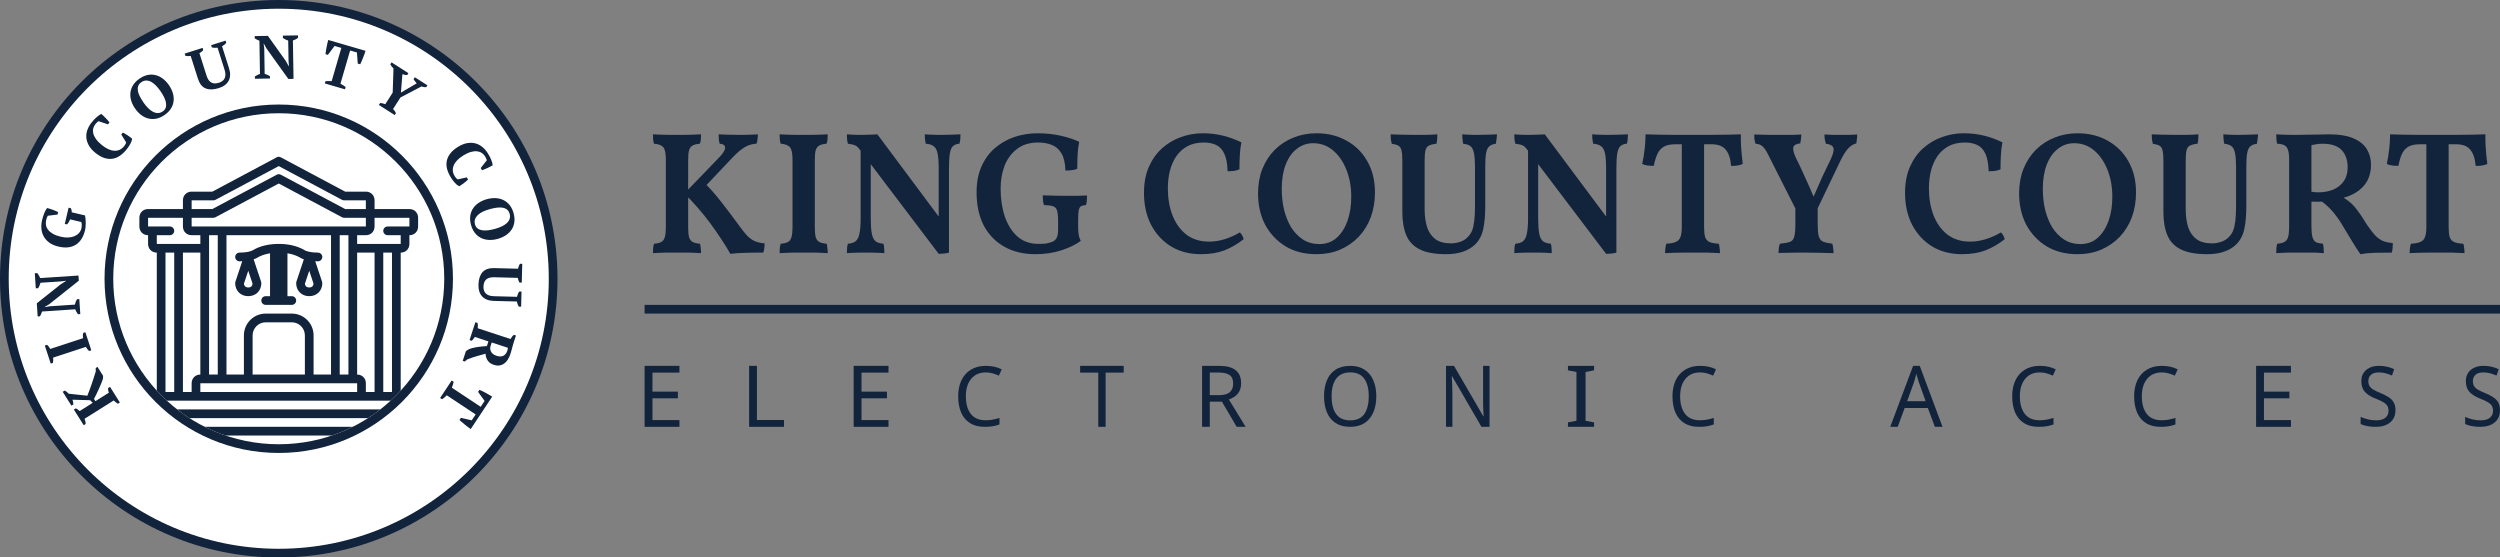 <svg width="287" height="64" viewBox="0 0 287 64" fill="none" xmlns="http://www.w3.org/2000/svg">
<rect x="0" y="0" width="287" height="64" fill="#808080" stroke="none"/>
<circle cx="32" cy="32" r="32" fill="#12233C"/>
<circle cx="32" cy="32" r="31" fill="white"/>
<circle cx="32" cy="32" r="20" fill="#12233C"/>
<circle cx="32" cy="32" r="19" fill="white"/>
<path d="M40.491 49C39.722 49.385 38.924 49.721 38.1 50H25.9C25.076 49.721 24.278 49.385 23.509 49H40.491Z" fill="#12233C"/>
<path d="M43.662 47C43.208 47.354 42.738 47.688 42.252 48H21.748C21.262 47.688 20.792 47.354 20.338 47H43.662Z" fill="#12233C"/>
<path fill-rule="evenodd" clip-rule="evenodd" d="M32.394 28.01C33.315 28.057 34.246 28.275 35.032 28.757C35.168 28.823 35.592 29 36.5 29C36.776 29 37 29.224 37 29.5C37 29.776 36.776 30 36.5 30C36.392 30 36.289 29.995 36.19 29.991L36.975 32.342C36.992 32.393 37 32.446 37 32.5C37 32.914 36.859 33.297 36.578 33.578C36.297 33.859 35.914 34 35.5 34C35.086 34 34.703 33.859 34.422 33.578C34.141 33.297 34 32.914 34 32.5L34.007 32.42C34.011 32.394 34.017 32.367 34.025 32.342L34.881 29.773C34.753 29.729 34.653 29.686 34.576 29.647C34.562 29.64 34.548 29.632 34.535 29.624C34.092 29.347 33.566 29.17 33 29.078V34H33.5C33.776 34 34 34.224 34 34.5C34 34.776 33.776 35 33.5 35H30.5C30.224 35 30 34.776 30 34.5C30 34.224 30.224 34 30.5 34H31V29.078C30.433 29.17 29.908 29.347 29.465 29.624C29.451 29.632 29.438 29.64 29.424 29.647C29.347 29.686 29.246 29.729 29.118 29.773L29.975 32.342C29.992 32.393 30 32.446 30 32.5C30 32.914 29.86 33.297 29.578 33.578C29.297 33.859 28.914 34 28.5 34C28.086 34 27.703 33.859 27.422 33.578C27.14 33.297 27 32.914 27 32.5L27.007 32.42C27.011 32.394 27.017 32.367 27.025 32.342L27.809 29.991C27.711 29.995 27.608 30 27.5 30C27.224 30 27 29.776 27 29.5C27 29.224 27.224 29 27.5 29C28.406 29 28.831 28.823 28.967 28.757C29.866 28.206 30.954 28 32 28L32.394 28.01ZM28.005 32.564C28.017 32.714 28.069 32.811 28.129 32.871C28.198 32.94 28.314 33 28.5 33C28.686 33 28.802 32.94 28.871 32.871C28.931 32.811 28.982 32.714 28.994 32.564L28.5 31.082L28.005 32.564ZM35.005 32.564C35.017 32.714 35.069 32.811 35.129 32.871C35.197 32.94 35.314 33 35.5 33C35.686 33 35.803 32.94 35.871 32.871C35.931 32.811 35.982 32.714 35.994 32.564L35.5 31.082L35.005 32.564Z" fill="#12233C"/>
<path fill-rule="evenodd" clip-rule="evenodd" d="M31.821 18.033C31.956 17.982 32.107 17.99 32.235 18.059L39.626 22H42C42.264 22 42.522 22.09 42.716 22.284C42.91 22.478 43 22.736 43 23V24H47C47.264 24 47.522 24.09 47.716 24.284C47.91 24.478 48 24.736 48 25V26C48 26.264 47.91 26.522 47.716 26.716C47.546 26.885 47.327 26.976 47.099 26.996L47 27V28C47 28.264 46.91 28.522 46.716 28.716C46.546 28.885 46.327 28.976 46.099 28.996L46 29V44.844C45.631 45.245 45.246 45.631 44.845 46H19.155C18.754 45.631 18.369 45.245 18 44.844V29L17.901 28.996C17.673 28.976 17.454 28.885 17.284 28.716C17.09 28.522 17 28.264 17 28V27L16.901 26.996C16.673 26.976 16.454 26.885 16.284 26.716C16.09 26.522 16 26.264 16 26V25C16 24.736 16.09 24.478 16.284 24.284C16.478 24.09 16.736 24 17 24H21V23C21 22.736 21.09 22.478 21.284 22.284C21.478 22.09 21.736 22 22 22H24.374L31.765 18.059L31.821 18.033ZM19 45H20V29H19V45ZM21 45H22V44C22 43.736 22.09 43.478 22.284 43.284C22.454 43.114 22.673 43.024 22.901 43.004L23 43V29H21V45ZM23 45H41V44H23V45ZM41 43L41.099 43.004C41.327 43.024 41.546 43.114 41.716 43.284C41.91 43.478 42 43.736 42 44V45H43V29H41V43ZM44 45H45V29H44V45ZM24 43H25V27H24V43ZM26 43H28V38.5C28 37.124 29.124 36 30.5 36H33.5C34.876 36 36 37.124 36 38.5V43H38V27H26V43ZM30.5 37C29.676 37 29 37.676 29 38.5V43H35V38.5C35 37.676 34.324 37 33.5 37H30.5ZM39 43H40V27H39V43ZM17 26H19.5C19.776 26 20 26.224 20 26.5C20 26.776 19.776 27 19.5 27H18V28H23V27H22C21.736 27 21.478 26.91 21.284 26.716C21.09 26.522 21 26.264 21 26V25H17V26ZM43 26C43 26.264 42.91 26.522 42.716 26.716C42.522 26.91 42.264 27 42 27H41V28H46V27H44.5C44.224 27 44 26.776 44 26.5C44 26.224 44.224 26 44.5 26H47V25H43V26ZM24.735 24.941C24.663 24.98 24.582 25 24.5 25H22V26H42V25H39.5C39.418 25 39.337 24.98 39.265 24.941L32 21.066L24.735 24.941ZM24.735 22.941C24.663 22.98 24.582 23 24.5 23H22V24H24.374L31.765 20.059L31.821 20.033C31.956 19.982 32.107 19.99 32.235 20.059L39.626 24H42V23H39.5C39.418 23 39.337 22.98 39.265 22.941L32 19.066L24.735 22.941Z" fill="#12233C"/>
<path fill-rule="evenodd" clip-rule="evenodd" d="M59.898 32.443L59.633 32.436C59.538 32.28 59.476 32.101 59.443 31.899L56.749 31.829C56.521 31.823 56.329 31.843 56.174 31.891C56.019 31.938 55.892 32.009 55.793 32.105C55.695 32.2 55.623 32.316 55.577 32.453C55.532 32.589 55.507 32.744 55.502 32.917C55.498 33.07 55.517 33.213 55.558 33.342C55.599 33.471 55.667 33.584 55.763 33.684C55.858 33.781 55.984 33.857 56.142 33.914C56.299 33.969 56.494 34 56.728 34.006L59.352 34.074C59.378 33.967 59.413 33.857 59.458 33.744C59.503 33.631 59.552 33.537 59.606 33.465L59.871 33.473L59.826 35.207L59.561 35.201C59.502 35.115 59.455 35.019 59.421 34.916C59.386 34.812 59.358 34.711 59.337 34.613L56.706 34.545C56.109 34.529 55.659 34.359 55.357 34.037C55.056 33.713 54.912 33.266 54.927 32.691C54.943 32.066 55.096 31.587 55.385 31.254C55.674 30.92 56.126 30.762 56.742 30.778L59.471 30.85C59.487 30.756 59.515 30.659 59.552 30.558C59.59 30.456 59.635 30.364 59.688 30.281L59.955 30.288L59.898 32.443ZM58.737 26.349C58.572 26.601 58.354 26.818 58.083 27C57.811 27.182 57.501 27.322 57.15 27.42C56.8 27.518 56.461 27.559 56.135 27.543C55.808 27.528 55.509 27.455 55.237 27.325C54.966 27.195 54.73 27.005 54.53 26.755C54.33 26.506 54.178 26.197 54.075 25.829C53.973 25.46 53.942 25.117 53.984 24.8C54.027 24.483 54.13 24.198 54.295 23.943C54.459 23.69 54.676 23.471 54.947 23.289C55.219 23.106 55.53 22.967 55.881 22.869C56.231 22.771 56.569 22.73 56.896 22.746C57.223 22.761 57.522 22.835 57.794 22.967C58.065 23.1 58.302 23.29 58.502 23.54C58.703 23.79 58.855 24.098 58.957 24.467C59.06 24.835 59.09 25.178 59.048 25.496C59.005 25.812 58.901 26.097 58.737 26.349ZM58.504 24.535C58.446 24.329 58.348 24.169 58.207 24.059C58.067 23.947 57.897 23.875 57.696 23.841C57.495 23.808 57.268 23.808 57.014 23.843C56.759 23.877 56.488 23.935 56.2 24.015C55.912 24.095 55.652 24.192 55.42 24.305C55.188 24.418 54.996 24.548 54.846 24.694C54.695 24.841 54.59 25.003 54.531 25.182C54.472 25.361 54.472 25.556 54.53 25.767C54.585 25.96 54.681 26.11 54.819 26.217C54.958 26.324 55.128 26.395 55.33 26.431C55.531 26.467 55.76 26.47 56.016 26.439C56.27 26.409 56.543 26.354 56.83 26.274C57.118 26.194 57.378 26.098 57.611 25.987C57.845 25.876 58.037 25.749 58.189 25.608C58.341 25.466 58.446 25.306 58.505 25.127C58.565 24.948 58.564 24.751 58.504 24.535ZM55.986 19.276C55.869 19.33 55.752 19.381 55.636 19.428C55.52 19.476 55.421 19.514 55.34 19.542L55.185 19.293L55.879 18.407C55.877 18.359 55.856 18.292 55.819 18.206C55.782 18.119 55.737 18.034 55.686 17.951C55.585 17.788 55.457 17.656 55.303 17.554C55.148 17.452 54.966 17.39 54.754 17.368C54.543 17.346 54.305 17.373 54.042 17.448C53.778 17.524 53.49 17.659 53.177 17.854C52.61 18.207 52.245 18.591 52.08 19.006C51.916 19.422 51.954 19.824 52.195 20.212C52.265 20.323 52.332 20.412 52.398 20.478C52.464 20.544 52.521 20.581 52.57 20.589L53.584 20.363L53.735 20.606C53.682 20.662 53.614 20.724 53.534 20.794C53.453 20.863 53.366 20.934 53.272 21.007C53.176 21.08 53.08 21.148 52.983 21.214C52.887 21.28 52.799 21.337 52.72 21.387C52.547 21.302 52.377 21.167 52.212 20.981C52.047 20.795 51.896 20.593 51.762 20.375C51.557 20.046 51.412 19.723 51.327 19.405C51.241 19.087 51.229 18.779 51.288 18.481C51.347 18.183 51.481 17.898 51.688 17.627C51.895 17.355 52.189 17.101 52.569 16.864C52.945 16.629 53.305 16.484 53.647 16.429C53.988 16.373 54.306 16.386 54.598 16.467C54.891 16.549 55.156 16.69 55.394 16.892C55.632 17.093 55.837 17.332 56.009 17.609C56.172 17.871 56.3 18.119 56.395 18.355C56.488 18.59 56.546 18.795 56.566 18.969C56.503 19.009 56.42 19.056 56.317 19.112C56.215 19.168 56.105 19.222 55.986 19.276ZM52.076 43.828C52.056 43.926 52.029 44.036 51.996 44.157C51.964 44.278 51.922 44.394 51.87 44.506L55.185 46.702L55.633 46.024L54.883 44.99L55.041 44.751C55.129 44.787 55.239 44.837 55.37 44.901C55.501 44.966 55.634 45.034 55.77 45.108C55.906 45.182 56.04 45.256 56.172 45.332C56.304 45.408 56.414 45.476 56.504 45.535L54.041 49.252C53.947 49.19 53.841 49.114 53.722 49.024C53.603 48.934 53.482 48.84 53.362 48.743C53.241 48.647 53.127 48.552 53.019 48.457C52.91 48.363 52.82 48.281 52.749 48.212L52.911 47.967L54.156 48.254L54.605 47.577L51.29 45.381C51.204 45.47 51.114 45.554 51.022 45.636C50.928 45.717 50.837 45.783 50.746 45.835L50.524 45.689L51.855 43.681L52.076 43.828ZM48.659 9.993C48.565 9.98 48.478 9.956 48.395 9.919L45.969 11.194L45.117 12.527C45.19 12.585 45.255 12.655 45.311 12.738C45.366 12.82 45.414 12.902 45.456 12.984L45.312 13.208L43.496 12.048L43.64 11.824C43.728 11.831 43.825 11.845 43.928 11.867C44.03 11.888 44.132 11.919 44.232 11.961L45.08 10.634L45.174 7.862C45.094 7.788 45.023 7.71 44.963 7.627C44.902 7.544 44.85 7.463 44.806 7.385L44.949 7.161L46.884 8.397L46.74 8.622C46.665 8.618 46.582 8.609 46.491 8.595C46.4 8.582 46.302 8.554 46.194 8.514L46.028 10.633L47.841 9.565C47.763 9.488 47.692 9.407 47.63 9.323C47.567 9.239 47.517 9.162 47.477 9.093L47.621 8.869L49.066 9.792L48.923 10.016C48.842 10.014 48.754 10.006 48.659 9.993ZM41.678 6.636C41.621 6.78 41.565 6.918 41.507 7.049C41.448 7.181 41.398 7.291 41.352 7.379L41.069 7.297L40.975 6.023L40.195 5.795L39.082 9.612C39.192 9.669 39.3 9.729 39.404 9.794C39.51 9.858 39.601 9.926 39.677 9.997L39.603 10.252L37.291 9.579L37.365 9.323C37.466 9.314 37.578 9.306 37.703 9.302C37.829 9.297 37.952 9.302 38.074 9.318L39.186 5.502L38.407 5.274L37.643 6.298L37.367 6.217C37.375 6.123 37.391 6.003 37.413 5.859C37.436 5.715 37.462 5.567 37.491 5.415C37.52 5.264 37.553 5.114 37.586 4.965C37.619 4.817 37.651 4.691 37.682 4.588L41.962 5.836C41.931 5.944 41.89 6.068 41.839 6.209C41.788 6.35 41.734 6.492 41.678 6.636ZM33.625 4.651L33.696 9.054L33.102 9.064L30.573 5.535L30.285 5H30.264L30.336 5.56L30.383 8.478C30.477 8.5 30.581 8.537 30.696 8.588C30.811 8.64 30.909 8.693 30.989 8.748L30.994 9.014L29.266 9.042L29.261 8.776C29.344 8.719 29.435 8.665 29.535 8.614C29.635 8.564 29.737 8.521 29.844 8.487L29.782 4.672C29.688 4.636 29.594 4.596 29.5 4.551C29.406 4.505 29.321 4.458 29.246 4.408L29.242 4.142L30.754 4.117L32.809 6.997L33.141 7.593H33.169L33.125 6.993L33.086 4.66C32.975 4.625 32.865 4.581 32.759 4.529C32.652 4.477 32.561 4.422 32.48 4.362L32.475 4.089L34.211 4.061L34.216 4.334C34.128 4.406 34.031 4.469 33.925 4.524C33.817 4.58 33.718 4.622 33.625 4.651ZM25.121 10.113C24.525 10.302 24.023 10.315 23.613 10.151C23.203 9.988 22.906 9.612 22.719 9.025L21.893 6.423C21.799 6.439 21.698 6.445 21.59 6.442C21.481 6.44 21.379 6.427 21.283 6.404L21.203 6.15L23.258 5.497L23.338 5.751C23.222 5.891 23.072 6.009 22.893 6.105L23.709 8.674C23.778 8.892 23.861 9.066 23.957 9.198C24.053 9.329 24.161 9.425 24.283 9.487C24.406 9.548 24.539 9.578 24.683 9.576C24.826 9.575 24.981 9.548 25.145 9.496C25.293 9.449 25.42 9.385 25.529 9.304C25.638 9.223 25.723 9.121 25.785 8.999C25.846 8.876 25.877 8.731 25.878 8.565C25.879 8.398 25.844 8.204 25.773 7.981L24.978 5.479C24.869 5.49 24.754 5.492 24.632 5.487C24.51 5.481 24.406 5.465 24.319 5.439L24.238 5.186L25.893 4.66L25.974 4.914C25.912 4.997 25.838 5.072 25.752 5.138C25.665 5.205 25.578 5.264 25.492 5.316L26.289 7.825C26.471 8.394 26.457 8.874 26.252 9.265C26.045 9.656 25.668 9.939 25.121 10.113ZM19.627 12.457C19.458 12.728 19.217 12.974 18.902 13.193C18.589 13.412 18.275 13.554 17.963 13.619C17.648 13.684 17.346 13.681 17.051 13.609C16.758 13.539 16.479 13.406 16.218 13.21C15.956 13.014 15.721 12.767 15.513 12.468C15.305 12.17 15.153 11.864 15.061 11.55C14.967 11.237 14.937 10.931 14.973 10.63C15.008 10.33 15.109 10.043 15.279 9.772C15.447 9.501 15.689 9.255 16.004 9.036C16.316 8.817 16.631 8.675 16.943 8.61C17.257 8.546 17.56 8.549 17.852 8.622C18.144 8.694 18.421 8.828 18.683 9.023C18.944 9.219 19.18 9.466 19.388 9.765C19.596 10.063 19.746 10.369 19.84 10.683C19.934 10.996 19.964 11.302 19.931 11.601C19.898 11.9 19.797 12.186 19.627 12.457ZM18.838 11.16C18.725 10.929 18.582 10.69 18.412 10.446C18.241 10.201 18.065 9.987 17.883 9.803C17.701 9.62 17.518 9.48 17.334 9.384C17.15 9.288 16.964 9.241 16.775 9.244C16.588 9.248 16.401 9.314 16.218 9.441C16.041 9.564 15.924 9.71 15.865 9.879C15.807 10.048 15.795 10.233 15.83 10.433C15.864 10.634 15.94 10.849 16.057 11.077C16.174 11.306 16.318 11.542 16.488 11.788C16.66 12.032 16.837 12.246 17.021 12.428C17.204 12.61 17.391 12.748 17.578 12.841C17.766 12.935 17.953 12.98 18.143 12.977C18.33 12.974 18.514 12.909 18.694 12.784C18.859 12.669 18.969 12.528 19.023 12.362C19.078 12.196 19.089 12.012 19.057 11.81C19.023 11.608 18.951 11.392 18.838 11.16ZM14.954 16.535C14.832 16.752 14.691 16.959 14.529 17.159C14.285 17.46 14.027 17.703 13.754 17.887C13.482 18.072 13.195 18.185 12.894 18.226C12.594 18.268 12.281 18.235 11.955 18.128C11.631 18.021 11.295 17.826 10.947 17.544C10.602 17.265 10.348 16.973 10.184 16.669C10.019 16.364 9.927 16.06 9.908 15.757C9.89 15.454 9.936 15.157 10.049 14.866C10.161 14.576 10.32 14.304 10.525 14.05C10.72 13.81 10.912 13.608 11.103 13.442C11.296 13.276 11.471 13.155 11.629 13.078C11.686 13.125 11.759 13.188 11.845 13.267C11.932 13.346 12.02 13.432 12.108 13.526C12.197 13.619 12.283 13.713 12.367 13.807C12.449 13.901 12.518 13.982 12.571 14.049L12.387 14.278L11.322 13.912C11.277 13.93 11.221 13.97 11.151 14.034C11.082 14.098 11.016 14.168 10.954 14.244C10.834 14.393 10.75 14.556 10.705 14.735C10.658 14.914 10.66 15.107 10.708 15.315C10.756 15.522 10.859 15.738 11.018 15.961C11.175 16.186 11.396 16.414 11.684 16.646C12.202 17.066 12.685 17.286 13.131 17.305C13.578 17.325 13.945 17.157 14.232 16.802C14.315 16.7 14.377 16.607 14.418 16.523C14.459 16.44 14.475 16.374 14.467 16.324L13.922 15.441L14.102 15.218C14.172 15.25 14.252 15.293 14.345 15.347C14.436 15.4 14.532 15.46 14.632 15.526C14.732 15.592 14.828 15.66 14.922 15.729C15.016 15.799 15.099 15.863 15.172 15.922C15.148 16.114 15.076 16.318 14.954 16.535ZM9.772 26.395C9.68 26.785 9.547 27.122 9.373 27.405C9.198 27.687 8.982 27.912 8.725 28.08C8.468 28.247 8.172 28.351 7.836 28.392C7.5 28.433 7.128 28.405 6.719 28.309C6.273 28.205 5.912 28.046 5.633 27.835C5.354 27.623 5.143 27.379 5 27.103C4.855 26.828 4.773 26.534 4.75 26.222C4.728 25.91 4.752 25.601 4.824 25.297C4.894 24.997 4.98 24.72 5.084 24.466C5.186 24.212 5.295 24.017 5.408 23.881C5.477 23.897 5.562 23.921 5.668 23.953C5.773 23.985 5.885 24.022 6.005 24.064C6.124 24.107 6.242 24.153 6.361 24.202C6.478 24.251 6.584 24.301 6.678 24.352L6.612 24.631L5.486 24.769C5.452 24.815 5.418 24.885 5.383 24.982C5.348 25.08 5.318 25.178 5.295 25.278C5.252 25.464 5.246 25.652 5.277 25.842C5.311 26.032 5.391 26.211 5.522 26.381C5.652 26.551 5.836 26.705 6.074 26.842C6.313 26.979 6.617 27.091 6.984 27.178C7.285 27.248 7.566 27.277 7.83 27.265C8.095 27.253 8.33 27.204 8.537 27.119C8.744 27.033 8.919 26.913 9.06 26.76C9.202 26.606 9.298 26.422 9.348 26.209C9.363 26.141 9.375 26.069 9.381 25.994C9.387 25.918 9.388 25.847 9.385 25.779C9.381 25.711 9.373 25.65 9.362 25.597C9.351 25.544 9.338 25.506 9.324 25.484L8.043 25.183C8.006 25.299 7.957 25.405 7.896 25.501C7.836 25.597 7.77 25.685 7.698 25.764L7.439 25.703L7.876 23.842L8.135 23.903C8.166 23.954 8.191 24.017 8.209 24.093C8.227 24.169 8.235 24.262 8.233 24.372L9.76 24.731C9.784 24.833 9.803 24.955 9.818 25.097C9.832 25.239 9.84 25.387 9.843 25.541C9.845 25.695 9.84 25.848 9.828 25.998C9.817 26.149 9.799 26.281 9.772 26.395ZM9.047 32.225L5.648 34.927L5.129 35.242L5.131 35.264L5.686 35.163L8.598 34.97C8.615 34.875 8.646 34.769 8.693 34.65C8.738 34.533 8.787 34.433 8.838 34.35L9.103 34.332L9.218 36.058L8.952 36.075C8.891 35.995 8.832 35.906 8.777 35.81C8.722 35.713 8.674 35.612 8.635 35.507L4.826 35.761C4.796 35.856 4.76 35.952 4.721 36.048C4.68 36.144 4.637 36.231 4.59 36.31L4.324 36.327L4.225 34.818L6.996 32.621L7.576 32.259L7.574 32.231L6.977 32.306L4.648 32.461C4.619 32.575 4.582 32.687 4.535 32.795C4.488 32.903 4.437 32.999 4.383 33.082L4.109 33.1L3.995 31.368L4.268 31.35C4.343 31.434 4.411 31.527 4.472 31.631C4.532 31.735 4.58 31.832 4.613 31.923L9.008 31.631L9.047 32.225ZM5.607 39.807C5.672 39.891 5.725 39.976 5.768 40.06L9.532 38.824C9.522 38.73 9.516 38.63 9.515 38.524C9.515 38.419 9.525 38.318 9.549 38.223L9.801 38.14L10.482 40.215L10.229 40.298C10.074 40.152 9.95 39.994 9.859 39.822L6.095 41.057C6.111 41.15 6.117 41.251 6.113 41.36C6.109 41.47 6.099 41.569 6.078 41.659L5.826 41.742L5.144 39.667L5.398 39.584C5.473 39.647 5.543 39.722 5.607 39.807ZM7.682 45.001C7.766 45.069 7.836 45.136 7.893 45.199L10.028 45.428C10.098 45.257 10.174 45.061 10.257 44.837C10.34 44.614 10.424 44.38 10.509 44.133C10.594 43.887 10.678 43.636 10.762 43.379C10.846 43.122 10.924 42.875 10.994 42.638L10.988 42.245L11.189 42.118L11.838 43.149L11.82 43.491C11.762 43.66 11.693 43.843 11.615 44.038C11.536 44.233 11.451 44.432 11.359 44.632C11.268 44.833 11.174 45.032 11.078 45.23C10.982 45.429 10.887 45.618 10.791 45.8L10.951 46.055L12.498 45.082C12.459 44.985 12.434 44.892 12.42 44.801C12.407 44.709 12.402 44.627 12.406 44.554L12.631 44.412L13.76 46.208L13.534 46.35C13.445 46.295 13.359 46.235 13.277 46.171C13.196 46.107 13.123 46.04 13.057 45.972L9.703 48.079C9.748 48.178 9.781 48.279 9.803 48.384C9.824 48.489 9.836 48.585 9.836 48.674L9.611 48.815L8.482 47.02L8.707 46.878C8.771 46.909 8.842 46.951 8.92 47.005C8.997 47.058 9.072 47.12 9.144 47.19L10.648 46.244L10.346 45.946L8.324 45.887C8.358 45.976 8.383 46.069 8.397 46.167C8.412 46.266 8.422 46.352 8.424 46.427L8.199 46.568L7.201 44.981L7.426 44.839C7.512 44.879 7.597 44.933 7.682 45.001ZM55.991 41.397C55.837 41.175 55.754 40.912 55.739 40.607C55.404 40.694 55.06 40.789 54.705 40.895C54.352 40.999 54.004 41.118 53.662 41.252L53.346 41.502L53.12 41.428L53.484 40.317L53.796 40.103C54.105 39.977 54.445 39.89 54.816 39.837C55.188 39.784 55.547 39.749 55.895 39.731L56.071 39.191L54.514 38.681C54.458 38.775 54.399 38.856 54.338 38.925C54.276 38.993 54.216 39.059 54.156 39.123L53.903 39.04L54.575 36.991L54.828 37.074C54.85 37.19 54.859 37.296 54.859 37.395C54.859 37.492 54.854 37.589 54.842 37.683L58.606 38.918C58.729 38.713 58.853 38.552 58.979 38.436L59.231 38.52L59 39.225C58.971 39.312 58.94 39.414 58.907 39.529C58.875 39.644 58.841 39.764 58.808 39.891C58.773 40.017 58.738 40.145 58.703 40.276C58.667 40.406 58.63 40.532 58.591 40.651C58.511 40.895 58.409 41.111 58.285 41.299C58.162 41.487 58.021 41.637 57.86 41.749C57.7 41.861 57.522 41.931 57.329 41.958C57.135 41.985 56.927 41.962 56.704 41.889C56.383 41.784 56.145 41.62 55.991 41.397ZM57.016 40.85C57.18 40.903 57.327 40.927 57.46 40.921C57.592 40.915 57.709 40.884 57.811 40.829C57.912 40.773 57.998 40.697 58.068 40.603C58.14 40.507 58.195 40.397 58.236 40.272C58.281 40.134 58.305 40.019 58.306 39.925L56.45 39.315L56.32 39.71C56.246 39.937 56.264 40.158 56.373 40.372C56.481 40.585 56.696 40.744 57.016 40.85Z" fill="#12233C"/>
<path d="M83.84 29.14C83.587 28.673 83.26 28.14 82.86 27.54C82.473 26.94 82.04 26.313 81.56 25.66C81.08 25.007 80.58 24.387 80.06 23.8C79.54 23.2 79.04 22.673 78.56 22.22L82.42 18.22C82.967 17.673 83.24 17.26 83.24 16.98C83.253 16.687 83.047 16.527 82.62 16.5C82.567 16.34 82.533 16.167 82.52 15.98C82.507 15.78 82.5 15.593 82.5 15.42C82.727 15.433 83.033 15.447 83.42 15.46C83.82 15.473 84.22 15.48 84.62 15.48C84.887 15.48 85.167 15.48 85.46 15.48C85.767 15.467 86.053 15.46 86.32 15.46C86.6 15.447 86.827 15.433 87 15.42C87 15.58 86.987 15.767 86.96 15.98C86.947 16.193 86.907 16.367 86.84 16.5C86.533 16.513 86.233 16.573 85.94 16.68C85.66 16.787 85.367 16.96 85.06 17.2C84.753 17.427 84.407 17.747 84.02 18.16L80.64 21.74L80.86 20.98C81.487 21.593 82.133 22.327 82.8 23.18C83.467 24.033 84.16 24.953 84.88 25.94C85.2 26.38 85.487 26.74 85.74 27.02C86.007 27.3 86.293 27.513 86.6 27.66C86.92 27.807 87.313 27.9 87.78 27.94C87.78 28.1 87.767 28.28 87.74 28.48C87.727 28.667 87.687 28.84 87.62 29C87.367 29 87.073 29 86.74 29C86.42 29 86.08 29.007 85.72 29.02C85.36 29.033 85.013 29.047 84.68 29.06C84.36 29.087 84.08 29.113 83.84 29.14ZM74.96 29.06C74.96 28.86 74.967 28.667 74.98 28.48C75.007 28.28 75.04 28.113 75.08 27.98C75.44 27.953 75.72 27.887 75.92 27.78C76.12 27.673 76.253 27.487 76.32 27.22C76.4 26.953 76.44 26.573 76.44 26.08V18.4C76.44 17.893 76.4 17.513 76.32 17.26C76.253 17.007 76.12 16.827 75.92 16.72C75.72 16.6 75.44 16.527 75.08 16.5C75.04 16.367 75.007 16.207 74.98 16.02C74.967 15.82 74.96 15.62 74.96 15.42C75.2 15.433 75.48 15.447 75.8 15.46C76.12 15.46 76.447 15.467 76.78 15.48C77.127 15.48 77.447 15.48 77.74 15.48C78.047 15.48 78.36 15.48 78.68 15.48C79 15.467 79.313 15.46 79.62 15.46C79.927 15.447 80.213 15.433 80.48 15.42C80.48 15.62 80.473 15.813 80.46 16C80.447 16.173 80.407 16.34 80.34 16.5C79.993 16.527 79.72 16.593 79.52 16.7C79.32 16.807 79.18 16.993 79.1 17.26C79.033 17.513 79 17.893 79 18.4V26.08C79 26.573 79.033 26.953 79.1 27.22C79.18 27.487 79.32 27.673 79.52 27.78C79.72 27.887 80 27.953 80.36 27.98C80.4 28.1 80.427 28.26 80.44 28.46C80.467 28.647 80.48 28.847 80.48 29.06C80.107 29.033 79.687 29.013 79.22 29C78.767 29 78.3 29 77.82 29C77.327 29 76.82 29 76.3 29C75.793 29.013 75.347 29.033 74.96 29.06ZM90.981 18.4C90.981 17.893 90.941 17.513 90.861 17.26C90.794 17.007 90.661 16.827 90.461 16.72C90.261 16.6 89.981 16.527 89.621 16.5C89.581 16.367 89.547 16.207 89.521 16.02C89.507 15.82 89.501 15.62 89.501 15.42C89.741 15.433 90.021 15.447 90.341 15.46C90.661 15.46 90.987 15.467 91.321 15.48C91.667 15.48 91.987 15.48 92.281 15.48C92.587 15.48 92.901 15.48 93.221 15.48C93.541 15.467 93.854 15.46 94.161 15.46C94.467 15.447 94.754 15.433 95.021 15.42C95.021 15.62 95.014 15.813 95.001 16C94.987 16.173 94.947 16.34 94.881 16.5C94.534 16.527 94.261 16.593 94.061 16.7C93.861 16.807 93.721 16.993 93.641 17.26C93.574 17.513 93.541 17.893 93.541 18.4V26.08C93.541 26.573 93.574 26.953 93.641 27.22C93.721 27.487 93.861 27.673 94.061 27.78C94.261 27.887 94.541 27.953 94.901 27.98C94.941 28.1 94.967 28.26 94.981 28.46C95.007 28.647 95.021 28.847 95.021 29.06C94.647 29.033 94.227 29.013 93.761 29C93.307 29 92.841 29 92.361 29C91.867 29 91.361 29 90.841 29C90.334 29.013 89.887 29.033 89.501 29.06C89.501 28.86 89.507 28.667 89.521 28.48C89.547 28.28 89.581 28.113 89.621 27.98C89.981 27.953 90.261 27.887 90.461 27.78C90.661 27.673 90.794 27.487 90.861 27.22C90.941 26.953 90.981 26.573 90.981 26.08V18.4ZM107.763 29.14L98.642 17.1C98.483 16.887 98.316 16.747 98.142 16.68C97.969 16.6 97.703 16.54 97.343 16.5C97.289 16.327 97.256 16.147 97.243 15.96C97.229 15.773 97.222 15.593 97.222 15.42C97.369 15.433 97.549 15.447 97.763 15.46C97.989 15.46 98.222 15.467 98.463 15.48C98.703 15.48 98.909 15.48 99.082 15.48C99.362 15.48 99.649 15.473 99.942 15.46C100.249 15.447 100.509 15.433 100.722 15.42L108.002 25.18L107.763 29.14ZM97.222 29.06C97.222 28.833 97.229 28.633 97.243 28.46C97.256 28.287 97.289 28.127 97.343 27.98C97.716 27.953 98.009 27.86 98.222 27.7C98.436 27.527 98.582 27.233 98.662 26.82C98.756 26.393 98.802 25.807 98.802 25.06V16.76L99.963 16.82V25.06C99.963 25.807 100.002 26.393 100.082 26.82C100.162 27.233 100.309 27.527 100.522 27.7C100.736 27.86 101.036 27.953 101.422 27.98C101.462 28.127 101.489 28.293 101.502 28.48C101.516 28.653 101.522 28.847 101.522 29.06C101.336 29.047 101.116 29.033 100.862 29.02C100.609 29.02 100.356 29.013 100.102 29C99.849 29 99.616 29 99.403 29C99.203 29 98.963 29 98.683 29C98.403 29.013 98.129 29.02 97.862 29.02C97.596 29.033 97.382 29.047 97.222 29.06ZM107.763 29.14V26.56V19.36C107.763 18.613 107.723 18.04 107.642 17.64C107.562 17.24 107.416 16.96 107.203 16.8C106.989 16.627 106.682 16.527 106.282 16.5C106.229 16.273 106.196 16.08 106.182 15.92C106.169 15.747 106.162 15.58 106.162 15.42C106.362 15.433 106.582 15.447 106.822 15.46C107.076 15.46 107.329 15.467 107.583 15.48C107.849 15.48 108.082 15.48 108.282 15.48C108.589 15.48 108.929 15.473 109.302 15.46C109.676 15.447 109.996 15.433 110.263 15.42C110.263 15.593 110.256 15.773 110.242 15.96C110.229 16.133 110.196 16.313 110.142 16.5C109.836 16.513 109.589 16.607 109.402 16.78C109.229 16.94 109.109 17.22 109.042 17.62C108.976 18.02 108.942 18.6 108.942 19.36V29C108.782 29.053 108.603 29.087 108.403 29.1C108.202 29.127 107.989 29.14 107.763 29.14ZM118.851 29.18C117.491 29.18 116.304 28.893 115.291 28.32C114.278 27.747 113.491 26.933 112.931 25.88C112.384 24.813 112.111 23.547 112.111 22.08C112.111 20.973 112.291 20 112.651 19.16C113.024 18.307 113.531 17.6 114.171 17.04C114.824 16.467 115.571 16.033 116.411 15.74C117.264 15.447 118.171 15.3 119.131 15.3C120.064 15.3 120.944 15.393 121.771 15.58C122.598 15.767 123.304 16 123.891 16.28C123.798 16.733 123.738 17.22 123.711 17.74C123.684 18.26 123.671 18.807 123.671 19.38C123.471 19.46 123.251 19.513 123.011 19.54C122.784 19.567 122.551 19.58 122.311 19.58C122.284 18.727 122.131 18.067 121.851 17.6C121.571 17.133 121.204 16.813 120.751 16.64C120.298 16.453 119.778 16.36 119.191 16.36C118.191 16.36 117.371 16.613 116.731 17.12C116.091 17.613 115.618 18.26 115.311 19.06C115.018 19.86 114.871 20.72 114.871 21.64C114.871 22.827 115.031 23.9 115.351 24.86C115.684 25.82 116.171 26.587 116.811 27.16C117.464 27.72 118.264 28 119.211 28C119.544 28 119.831 27.987 120.071 27.96C120.311 27.92 120.558 27.853 120.811 27.76C121.024 27.667 121.184 27.527 121.291 27.34C121.411 27.14 121.471 26.787 121.471 26.28V25.38C121.471 24.833 121.431 24.433 121.351 24.18C121.284 23.927 121.131 23.76 120.891 23.68C120.664 23.6 120.318 23.553 119.851 23.54C119.798 23.393 119.758 23.227 119.731 23.04C119.718 22.84 119.711 22.633 119.711 22.42C120.018 22.433 120.411 22.447 120.891 22.46C121.384 22.473 121.844 22.48 122.271 22.48C122.684 22.48 123.138 22.48 123.631 22.48C124.124 22.467 124.511 22.453 124.791 22.44C124.791 22.6 124.784 22.78 124.771 22.98C124.758 23.18 124.724 23.367 124.671 23.54C124.418 23.553 124.224 23.6 124.091 23.68C123.971 23.76 123.884 23.92 123.831 24.16C123.791 24.4 123.771 24.773 123.771 25.28V26.04C123.771 26.4 123.791 26.7 123.831 26.94C123.871 27.18 123.951 27.42 124.071 27.66C123.484 28.087 122.738 28.447 121.831 28.74C120.938 29.033 119.944 29.18 118.851 29.18ZM137.849 29.18C136.569 29.18 135.436 28.887 134.449 28.3C133.476 27.7 132.709 26.873 132.149 25.82C131.602 24.753 131.329 23.533 131.329 22.16C131.329 21.013 131.516 20.013 131.889 19.16C132.262 18.307 132.769 17.593 133.409 17.02C134.049 16.447 134.769 16.02 135.569 15.74C136.369 15.447 137.202 15.3 138.069 15.3C138.869 15.3 139.629 15.387 140.349 15.56C141.069 15.733 141.789 15.993 142.509 16.34C142.416 16.807 142.356 17.307 142.329 17.84C142.302 18.36 142.289 18.893 142.289 19.44C142.116 19.52 141.902 19.58 141.649 19.62C141.409 19.647 141.169 19.66 140.929 19.66C140.902 18.793 140.776 18.12 140.549 17.64C140.322 17.16 140.009 16.827 139.609 16.64C139.209 16.453 138.742 16.36 138.209 16.36C137.462 16.36 136.822 16.507 136.289 16.8C135.769 17.093 135.342 17.487 135.009 17.98C134.689 18.473 134.449 19.033 134.289 19.66C134.142 20.287 134.069 20.94 134.069 21.62C134.069 22.767 134.249 23.807 134.609 24.74C134.982 25.673 135.516 26.407 136.209 26.94C136.916 27.473 137.782 27.74 138.809 27.74C139.382 27.74 139.976 27.647 140.589 27.46C141.202 27.273 141.782 27.013 142.329 26.68C142.436 26.76 142.529 26.88 142.609 27.04C142.689 27.187 142.742 27.327 142.769 27.46C142.076 28.007 141.342 28.433 140.569 28.74C139.796 29.033 138.889 29.18 137.849 29.18ZM151.124 29.18C149.764 29.18 148.584 28.88 147.584 28.28C146.584 27.667 145.804 26.84 145.244 25.8C144.698 24.747 144.424 23.547 144.424 22.2C144.424 21.16 144.591 20.22 144.924 19.38C145.271 18.527 145.744 17.8 146.344 17.2C146.958 16.587 147.671 16.12 148.484 15.8C149.298 15.467 150.178 15.3 151.124 15.3C152.444 15.3 153.604 15.587 154.604 16.16C155.618 16.72 156.411 17.513 156.984 18.54C157.558 19.553 157.844 20.74 157.844 22.1C157.844 23.127 157.684 24.073 157.364 24.94C157.044 25.793 156.584 26.54 155.984 27.18C155.384 27.807 154.671 28.3 153.844 28.66C153.031 29.007 152.124 29.18 151.124 29.18ZM151.464 28.02C152.238 28.02 152.891 27.787 153.424 27.32C153.971 26.84 154.391 26.193 154.684 25.38C154.978 24.553 155.124 23.627 155.124 22.6C155.124 21.453 154.938 20.413 154.564 19.48C154.191 18.547 153.678 17.807 153.024 17.26C152.371 16.713 151.611 16.44 150.744 16.44C150.051 16.44 149.431 16.653 148.884 17.08C148.338 17.493 147.911 18.093 147.604 18.88C147.298 19.667 147.144 20.6 147.144 21.68C147.144 22.507 147.231 23.3 147.404 24.06C147.591 24.82 147.864 25.5 148.224 26.1C148.598 26.687 149.051 27.153 149.584 27.5C150.131 27.847 150.758 28.02 151.464 28.02ZM170.508 23.56C170.508 24.707 170.428 25.627 170.268 26.32C170.122 27.013 169.815 27.593 169.348 28.06C168.962 28.433 168.488 28.713 167.928 28.9C167.368 29.087 166.735 29.18 166.028 29.18C164.748 29.18 163.742 29 163.008 28.64C162.275 28.28 161.755 27.74 161.448 27.02C161.142 26.3 160.988 25.4 160.988 24.32V18.42C160.988 17.9 160.955 17.513 160.888 17.26C160.822 16.993 160.702 16.813 160.528 16.72C160.368 16.627 160.115 16.553 159.768 16.5C159.728 16.34 159.695 16.167 159.668 15.98C159.655 15.793 159.648 15.607 159.648 15.42C159.915 15.433 160.275 15.447 160.728 15.46C161.182 15.473 161.635 15.48 162.088 15.48C162.315 15.48 162.562 15.48 162.828 15.48C163.108 15.48 163.382 15.48 163.648 15.48C163.928 15.467 164.188 15.46 164.428 15.46C164.668 15.447 164.862 15.433 165.008 15.42C165.008 15.62 165.002 15.807 164.988 15.98C164.975 16.153 164.948 16.327 164.908 16.5C164.522 16.54 164.228 16.613 164.028 16.72C163.842 16.813 163.715 16.987 163.648 17.24C163.582 17.493 163.548 17.887 163.548 18.42V24.02C163.548 24.793 163.642 25.48 163.828 26.08C164.028 26.667 164.348 27.127 164.788 27.46C165.228 27.78 165.828 27.94 166.588 27.94C166.908 27.94 167.255 27.88 167.628 27.76C168.002 27.64 168.315 27.433 168.568 27.14C168.755 26.94 168.902 26.707 169.008 26.44C169.115 26.16 169.195 25.793 169.248 25.34C169.302 24.887 169.328 24.313 169.328 23.62V19.1C169.328 18.447 169.288 17.94 169.208 17.58C169.142 17.22 169.015 16.96 168.828 16.8C168.642 16.64 168.355 16.54 167.968 16.5C167.928 16.287 167.902 16.1 167.888 15.94C167.875 15.767 167.868 15.593 167.868 15.42C168.042 15.433 168.242 15.447 168.468 15.46C168.708 15.46 168.948 15.467 169.188 15.48C169.442 15.48 169.668 15.48 169.868 15.48C170.202 15.48 170.548 15.473 170.908 15.46C171.282 15.447 171.595 15.433 171.848 15.42C171.848 15.58 171.835 15.747 171.808 15.92C171.795 16.08 171.768 16.273 171.728 16.5C171.408 16.54 171.155 16.64 170.968 16.8C170.795 16.947 170.675 17.2 170.608 17.56C170.542 17.907 170.508 18.4 170.508 19.04V23.56ZM184.381 29.14L175.261 17.1C175.101 16.887 174.935 16.747 174.761 16.68C174.588 16.6 174.321 16.54 173.961 16.5C173.908 16.327 173.875 16.147 173.861 15.96C173.848 15.773 173.841 15.593 173.841 15.42C173.988 15.433 174.168 15.447 174.381 15.46C174.608 15.46 174.841 15.467 175.081 15.48C175.321 15.48 175.528 15.48 175.701 15.48C175.981 15.48 176.268 15.473 176.561 15.46C176.868 15.447 177.128 15.433 177.341 15.42L184.621 25.18L184.381 29.14ZM173.841 29.06C173.841 28.833 173.848 28.633 173.861 28.46C173.875 28.287 173.908 28.127 173.961 27.98C174.335 27.953 174.628 27.86 174.841 27.7C175.055 27.527 175.201 27.233 175.281 26.82C175.375 26.393 175.421 25.807 175.421 25.06V16.76L176.581 16.82V25.06C176.581 25.807 176.621 26.393 176.701 26.82C176.781 27.233 176.928 27.527 177.141 27.7C177.355 27.86 177.655 27.953 178.041 27.98C178.081 28.127 178.108 28.293 178.121 28.48C178.135 28.653 178.141 28.847 178.141 29.06C177.955 29.047 177.735 29.033 177.481 29.02C177.228 29.02 176.975 29.013 176.721 29C176.468 29 176.235 29 176.021 29C175.821 29 175.581 29 175.301 29C175.021 29.013 174.748 29.02 174.481 29.02C174.215 29.033 174.001 29.047 173.841 29.06ZM184.381 29.14V26.56V19.36C184.381 18.613 184.341 18.04 184.261 17.64C184.181 17.24 184.035 16.96 183.821 16.8C183.608 16.627 183.301 16.527 182.901 16.5C182.848 16.273 182.815 16.08 182.801 15.92C182.788 15.747 182.781 15.58 182.781 15.42C182.981 15.433 183.201 15.447 183.441 15.46C183.695 15.46 183.948 15.467 184.201 15.48C184.468 15.48 184.701 15.48 184.901 15.48C185.208 15.48 185.548 15.473 185.921 15.46C186.295 15.447 186.615 15.433 186.881 15.42C186.881 15.593 186.875 15.773 186.861 15.96C186.848 16.133 186.815 16.313 186.761 16.5C186.455 16.513 186.208 16.607 186.021 16.78C185.848 16.94 185.728 17.22 185.661 17.62C185.595 18.02 185.561 18.6 185.561 19.36V29C185.401 29.053 185.221 29.087 185.021 29.1C184.821 29.127 184.608 29.14 184.381 29.14ZM192.35 16.56C191.763 16.56 191.303 16.66 190.97 16.86C190.65 17.06 190.41 17.347 190.25 17.72C190.09 18.08 189.956 18.52 189.85 19.04C189.623 19.04 189.39 19.027 189.15 19C188.91 18.973 188.703 18.913 188.53 18.82C188.65 18.26 188.743 17.68 188.81 17.08C188.876 16.467 188.91 15.913 188.91 15.42C189.336 15.433 189.823 15.447 190.37 15.46C190.916 15.473 191.516 15.48 192.17 15.48C192.836 15.48 193.576 15.48 194.39 15.48C195.15 15.48 195.863 15.48 196.53 15.48C197.21 15.48 197.823 15.473 198.37 15.46C198.93 15.447 199.423 15.433 199.85 15.42C199.836 15.927 199.85 16.467 199.89 17.04C199.93 17.6 199.99 18.193 200.07 18.82C199.896 18.9 199.696 18.96 199.47 19C199.243 19.04 198.996 19.053 198.73 19.04C198.663 18.213 198.456 17.593 198.11 17.18C197.776 16.767 197.23 16.56 196.47 16.56H192.35ZM193.07 16.08H195.63V26.08C195.63 26.573 195.67 26.953 195.75 27.22C195.843 27.487 196.01 27.673 196.25 27.78C196.49 27.887 196.843 27.953 197.31 27.98C197.363 28.1 197.396 28.26 197.41 28.46C197.436 28.647 197.45 28.847 197.45 29.06C197.036 29.033 196.563 29.013 196.03 29C195.51 29 194.97 29 194.41 29C194.036 29 193.643 29 193.23 29C192.83 29.013 192.45 29.02 192.09 29.02C191.73 29.033 191.416 29.047 191.15 29.06C191.15 28.86 191.163 28.667 191.19 28.48C191.216 28.28 191.25 28.113 191.29 27.98C191.756 27.953 192.116 27.887 192.37 27.78C192.636 27.673 192.816 27.487 192.91 27.22C193.016 26.953 193.07 26.573 193.07 26.08V16.08ZM208.668 23.74V25.52C208.668 26.2 208.702 26.707 208.768 27.04C208.848 27.373 209.008 27.6 209.248 27.72C209.488 27.827 209.855 27.913 210.348 27.98C210.402 28.153 210.435 28.327 210.448 28.5C210.475 28.66 210.488 28.847 210.488 29.06C210.008 29.047 209.495 29.033 208.948 29.02C208.402 29.007 207.882 29 207.388 29C207.028 29 206.648 29 206.248 29C205.848 29.013 205.468 29.02 205.108 29.02C204.748 29.02 204.435 29.027 204.168 29.04C204.182 28.853 204.195 28.667 204.208 28.48C204.235 28.293 204.275 28.127 204.328 27.98C204.862 27.927 205.255 27.853 205.508 27.76C205.762 27.653 205.922 27.447 205.988 27.14C206.068 26.82 206.108 26.333 206.108 25.68V23.74H208.668ZM208.188 24.92H206.608L202.948 17.68C202.735 17.253 202.522 16.953 202.308 16.78C202.108 16.607 201.848 16.513 201.528 16.5C201.475 16.327 201.435 16.16 201.408 16C201.395 15.827 201.388 15.64 201.388 15.44C201.615 15.44 201.875 15.447 202.168 15.46C202.462 15.46 202.755 15.467 203.048 15.48C203.355 15.48 203.635 15.48 203.888 15.48C204.142 15.48 204.448 15.48 204.808 15.48C205.182 15.48 205.548 15.48 205.908 15.48C206.268 15.467 206.562 15.453 206.788 15.44C206.788 15.653 206.775 15.833 206.748 15.98C206.735 16.127 206.708 16.287 206.668 16.46C206.188 16.513 205.922 16.667 205.868 16.92C205.815 17.173 205.915 17.573 206.168 18.12C206.475 18.72 206.808 19.427 207.168 20.24C207.542 21.04 207.908 21.873 208.268 22.74H208.128C208.515 21.847 208.875 21.027 209.208 20.28C209.555 19.533 209.875 18.867 210.168 18.28C210.462 17.653 210.562 17.213 210.468 16.96C210.375 16.707 210.088 16.553 209.608 16.5C209.568 16.327 209.528 16.16 209.488 16C209.462 15.84 209.448 15.653 209.448 15.44C209.728 15.453 210.048 15.467 210.408 15.48C210.768 15.48 211.115 15.48 211.448 15.48C211.755 15.48 212.062 15.48 212.368 15.48C212.675 15.467 212.955 15.453 213.208 15.44C213.208 15.64 213.195 15.82 213.168 15.98C213.155 16.14 213.135 16.3 213.108 16.46C212.775 16.54 212.468 16.727 212.188 17.02C211.908 17.313 211.602 17.8 211.268 18.48L208.188 24.92ZM225.219 29.18C223.939 29.18 222.806 28.887 221.819 28.3C220.846 27.7 220.079 26.873 219.519 25.82C218.973 24.753 218.699 23.533 218.699 22.16C218.699 21.013 218.886 20.013 219.259 19.16C219.633 18.307 220.139 17.593 220.779 17.02C221.419 16.447 222.139 16.02 222.939 15.74C223.739 15.447 224.573 15.3 225.439 15.3C226.239 15.3 226.999 15.387 227.719 15.56C228.439 15.733 229.159 15.993 229.879 16.34C229.786 16.807 229.726 17.307 229.699 17.84C229.673 18.36 229.659 18.893 229.659 19.44C229.486 19.52 229.273 19.58 229.019 19.62C228.779 19.647 228.539 19.66 228.299 19.66C228.273 18.793 228.146 18.12 227.919 17.64C227.693 17.16 227.379 16.827 226.979 16.64C226.579 16.453 226.113 16.36 225.579 16.36C224.833 16.36 224.193 16.507 223.659 16.8C223.139 17.093 222.713 17.487 222.379 17.98C222.059 18.473 221.819 19.033 221.659 19.66C221.513 20.287 221.439 20.94 221.439 21.62C221.439 22.767 221.619 23.807 221.979 24.74C222.353 25.673 222.886 26.407 223.579 26.94C224.286 27.473 225.153 27.74 226.179 27.74C226.753 27.74 227.346 27.647 227.959 27.46C228.573 27.273 229.153 27.013 229.699 26.68C229.806 26.76 229.899 26.88 229.979 27.04C230.059 27.187 230.113 27.327 230.139 27.46C229.446 28.007 228.713 28.433 227.939 28.74C227.166 29.033 226.259 29.18 225.219 29.18ZM238.495 29.18C237.135 29.18 235.955 28.88 234.955 28.28C233.955 27.667 233.175 26.84 232.615 25.8C232.068 24.747 231.795 23.547 231.795 22.2C231.795 21.16 231.961 20.22 232.295 19.38C232.641 18.527 233.115 17.8 233.715 17.2C234.328 16.587 235.041 16.12 235.855 15.8C236.668 15.467 237.548 15.3 238.495 15.3C239.815 15.3 240.975 15.587 241.975 16.16C242.988 16.72 243.781 17.513 244.355 18.54C244.928 19.553 245.215 20.74 245.215 22.1C245.215 23.127 245.055 24.073 244.735 24.94C244.415 25.793 243.955 26.54 243.355 27.18C242.755 27.807 242.041 28.3 241.215 28.66C240.401 29.007 239.495 29.18 238.495 29.18ZM238.835 28.02C239.608 28.02 240.261 27.787 240.795 27.32C241.341 26.84 241.761 26.193 242.055 25.38C242.348 24.553 242.495 23.627 242.495 22.6C242.495 21.453 242.308 20.413 241.935 19.48C241.561 18.547 241.048 17.807 240.395 17.26C239.741 16.713 238.981 16.44 238.115 16.44C237.421 16.44 236.801 16.653 236.255 17.08C235.708 17.493 235.281 18.093 234.975 18.88C234.668 19.667 234.515 20.6 234.515 21.68C234.515 22.507 234.601 23.3 234.775 24.06C234.961 24.82 235.235 25.5 235.595 26.1C235.968 26.687 236.421 27.153 236.955 27.5C237.501 27.847 238.128 28.02 238.835 28.02ZM257.879 23.56C257.879 24.707 257.799 25.627 257.639 26.32C257.492 27.013 257.185 27.593 256.719 28.06C256.332 28.433 255.859 28.713 255.299 28.9C254.739 29.087 254.105 29.18 253.399 29.18C252.119 29.18 251.112 29 250.379 28.64C249.645 28.28 249.125 27.74 248.819 27.02C248.512 26.3 248.359 25.4 248.359 24.32V18.42C248.359 17.9 248.325 17.513 248.259 17.26C248.192 16.993 248.072 16.813 247.899 16.72C247.739 16.627 247.485 16.553 247.139 16.5C247.099 16.34 247.065 16.167 247.039 15.98C247.025 15.793 247.019 15.607 247.019 15.42C247.285 15.433 247.645 15.447 248.099 15.46C248.552 15.473 249.005 15.48 249.459 15.48C249.685 15.48 249.932 15.48 250.199 15.48C250.479 15.48 250.752 15.48 251.019 15.48C251.299 15.467 251.559 15.46 251.799 15.46C252.039 15.447 252.232 15.433 252.379 15.42C252.379 15.62 252.372 15.807 252.359 15.98C252.345 16.153 252.319 16.327 252.279 16.5C251.892 16.54 251.599 16.613 251.399 16.72C251.212 16.813 251.085 16.987 251.019 17.24C250.952 17.493 250.919 17.887 250.919 18.42V24.02C250.919 24.793 251.012 25.48 251.199 26.08C251.399 26.667 251.719 27.127 252.159 27.46C252.599 27.78 253.199 27.94 253.959 27.94C254.279 27.94 254.625 27.88 254.999 27.76C255.372 27.64 255.685 27.433 255.939 27.14C256.125 26.94 256.272 26.707 256.379 26.44C256.485 26.16 256.565 25.793 256.619 25.34C256.672 24.887 256.699 24.313 256.699 23.62V19.1C256.699 18.447 256.659 17.94 256.579 17.58C256.512 17.22 256.385 16.96 256.199 16.8C256.012 16.64 255.725 16.54 255.339 16.5C255.299 16.287 255.272 16.1 255.259 15.94C255.245 15.767 255.239 15.593 255.239 15.42C255.412 15.433 255.612 15.447 255.839 15.46C256.079 15.46 256.319 15.467 256.559 15.48C256.812 15.48 257.039 15.48 257.239 15.48C257.572 15.48 257.919 15.473 258.279 15.46C258.652 15.447 258.965 15.433 259.219 15.42C259.219 15.58 259.205 15.747 259.179 15.92C259.165 16.08 259.139 16.273 259.099 16.5C258.779 16.54 258.525 16.64 258.339 16.8C258.165 16.947 258.045 17.2 257.979 17.56C257.912 17.907 257.879 18.4 257.879 19.04V23.56ZM270.972 29.18C270.625 28.673 270.312 28.187 270.032 27.72C269.752 27.24 269.425 26.7 269.052 26.1C268.798 25.647 268.545 25.253 268.292 24.92C268.052 24.573 267.772 24.24 267.452 23.92C267.145 23.6 266.752 23.267 266.272 22.92L266.972 23.14C266.612 23.153 266.292 23.16 266.012 23.16C265.732 23.16 265.438 23.153 265.132 23.14L265.192 21.98C265.392 22.02 265.558 22.047 265.692 22.06C265.838 22.073 265.985 22.08 266.132 22.08C266.758 22.08 267.325 21.98 267.832 21.78C268.338 21.567 268.745 21.247 269.052 20.82C269.358 20.393 269.512 19.853 269.512 19.2C269.512 18.387 269.285 17.733 268.832 17.24C268.378 16.747 267.638 16.5 266.612 16.5C266.358 16.5 266.125 16.52 265.912 16.56C265.698 16.587 265.472 16.633 265.232 16.7L265.352 16.18V26C265.352 26.533 265.392 26.94 265.472 27.22C265.552 27.5 265.685 27.693 265.872 27.8C266.072 27.893 266.338 27.953 266.672 27.98C266.712 28.1 266.738 28.26 266.752 28.46C266.765 28.66 266.772 28.86 266.772 29.06C266.492 29.033 266.172 29.013 265.812 29C265.452 29 265.105 29 264.772 29C264.438 29 264.158 29 263.932 29C263.518 29 263.065 29 262.572 29C262.078 29.013 261.658 29.033 261.312 29.06C261.312 28.847 261.318 28.653 261.332 28.48C261.345 28.293 261.378 28.127 261.432 27.98C261.792 27.953 262.065 27.887 262.252 27.78C262.452 27.673 262.592 27.487 262.672 27.22C262.752 26.953 262.792 26.573 262.792 26.08V18.38C262.792 17.873 262.752 17.493 262.672 17.24C262.592 16.973 262.452 16.787 262.252 16.68C262.065 16.573 261.785 16.513 261.412 16.5C261.372 16.34 261.345 16.16 261.332 15.96C261.318 15.76 261.312 15.58 261.312 15.42C261.485 15.433 261.718 15.447 262.012 15.46C262.305 15.46 262.618 15.467 262.952 15.48C263.298 15.48 263.605 15.48 263.872 15.48C264.272 15.48 264.692 15.473 265.132 15.46C265.572 15.447 265.985 15.44 266.372 15.44C266.772 15.427 267.085 15.42 267.312 15.42C268.538 15.42 269.505 15.58 270.212 15.9C270.918 16.207 271.425 16.627 271.732 17.16C272.038 17.68 272.192 18.267 272.192 18.92C272.192 19.627 272.045 20.247 271.752 20.78C271.458 21.3 271.038 21.733 270.492 22.08C269.945 22.427 269.305 22.667 268.572 22.8L268.792 22.56C269.125 22.733 269.405 22.913 269.632 23.1C269.858 23.273 270.072 23.473 270.272 23.7C270.472 23.927 270.685 24.207 270.912 24.54C271.138 24.86 271.405 25.273 271.712 25.78C272.045 26.26 272.345 26.653 272.612 26.96C272.892 27.267 273.192 27.493 273.512 27.64C273.845 27.787 274.238 27.873 274.692 27.9C274.692 28.113 274.685 28.307 274.672 28.48C274.658 28.653 274.625 28.827 274.572 29C273.905 29 273.245 29.007 272.592 29.02C271.952 29.047 271.412 29.1 270.972 29.18ZM277.825 16.56C277.239 16.56 276.779 16.66 276.445 16.86C276.125 17.06 275.885 17.347 275.725 17.72C275.565 18.08 275.432 18.52 275.325 19.04C275.099 19.04 274.865 19.027 274.625 19C274.385 18.973 274.179 18.913 274.005 18.82C274.125 18.26 274.219 17.68 274.285 17.08C274.352 16.467 274.385 15.913 274.385 15.42C274.812 15.433 275.299 15.447 275.845 15.46C276.392 15.473 276.992 15.48 277.645 15.48C278.312 15.48 279.052 15.48 279.865 15.48C280.625 15.48 281.339 15.48 282.005 15.48C282.685 15.48 283.299 15.473 283.845 15.46C284.405 15.447 284.899 15.433 285.325 15.42C285.312 15.927 285.325 16.467 285.365 17.04C285.405 17.6 285.465 18.193 285.545 18.82C285.372 18.9 285.172 18.96 284.945 19C284.719 19.04 284.472 19.053 284.205 19.04C284.139 18.213 283.932 17.593 283.585 17.18C283.252 16.767 282.705 16.56 281.945 16.56H277.825ZM278.545 16.08H281.105V26.08C281.105 26.573 281.145 26.953 281.225 27.22C281.319 27.487 281.485 27.673 281.725 27.78C281.965 27.887 282.319 27.953 282.785 27.98C282.839 28.1 282.872 28.26 282.885 28.46C282.912 28.647 282.925 28.847 282.925 29.06C282.512 29.033 282.039 29.013 281.505 29C280.985 29 280.445 29 279.885 29C279.512 29 279.119 29 278.705 29C278.305 29.013 277.925 29.02 277.565 29.02C277.205 29.033 276.892 29.047 276.625 29.06C276.625 28.86 276.639 28.667 276.665 28.48C276.692 28.28 276.725 28.113 276.765 27.98C277.232 27.953 277.592 27.887 277.845 27.78C278.112 27.673 278.292 27.487 278.385 27.22C278.492 26.953 278.545 26.573 278.545 26.08V16.08Z" fill="#12233C"/>
<rect x="74" y="35" width="213" height="1" fill="#12233C"/>
<path d="M78 49H74V42H78V42.775H74.902V44.961H77.82V45.725H74.902V48.225H78V49Z" fill="#12233C"/>
<path d="M86 49V42H86.895V48.216H90V49H86Z" fill="#12233C"/>
<path d="M102 49H98V42H102V42.775H98.902V44.961H101.82V45.725H98.902V48.225H102V49Z" fill="#12233C"/>
<path d="M113.167 42.753C112.457 42.753 111.898 42.998 111.491 43.488C111.083 43.977 110.88 44.648 110.88 45.5C110.88 46.346 111.068 47.016 111.444 47.512C111.827 48.002 112.398 48.247 113.157 48.247C113.448 48.247 113.722 48.221 113.981 48.17C114.241 48.119 114.494 48.056 114.741 47.98V48.723C114.494 48.819 114.238 48.889 113.972 48.933C113.713 48.978 113.401 49 113.037 49C112.364 49 111.802 48.857 111.352 48.571C110.901 48.285 110.562 47.878 110.333 47.35C110.111 46.822 110 46.203 110 45.49C110 44.804 110.12 44.2 110.361 43.678C110.608 43.151 110.969 42.741 111.444 42.448C111.92 42.149 112.497 42 113.176 42C113.873 42 114.481 42.133 115 42.401L114.667 43.125C114.463 43.03 114.235 42.944 113.981 42.868C113.735 42.792 113.463 42.753 113.167 42.753Z" fill="#12233C"/>
<path d="M126.925 49H126.084V42.775H124V42H129V42.775H126.925V49Z" fill="#12233C"/>
<path d="M139.931 42C140.801 42 141.441 42.167 141.853 42.5C142.271 42.827 142.48 43.324 142.48 43.99C142.48 44.363 142.412 44.673 142.275 44.922C142.137 45.17 141.961 45.369 141.745 45.52C141.536 45.663 141.314 45.778 141.078 45.863L143 49H141.971L140.275 46.108H138.882V49H138V42H139.931ZM139.882 42.765H138.882V45.363H139.931C140.5 45.363 140.915 45.252 141.176 45.029C141.438 44.801 141.569 44.467 141.569 44.029C141.569 43.572 141.431 43.248 141.157 43.059C140.882 42.863 140.458 42.765 139.882 42.765Z" fill="#12233C"/>
<path d="M158 45.495C158 46.2 157.885 46.816 157.654 47.343C157.429 47.864 157.096 48.27 156.653 48.562C156.209 48.854 155.66 49 155.005 49C154.331 49 153.769 48.854 153.32 48.562C152.877 48.27 152.546 47.86 152.328 47.333C152.109 46.806 152 46.191 152 45.486C152 44.787 152.109 44.178 152.328 43.657C152.546 43.136 152.877 42.73 153.32 42.438C153.769 42.146 154.334 42 155.014 42C155.663 42 156.209 42.146 156.653 42.438C157.096 42.724 157.429 43.13 157.654 43.657C157.885 44.178 158 44.791 158 45.495ZM152.865 45.495C152.865 46.352 153.038 47.029 153.384 47.524C153.73 48.013 154.27 48.257 155.005 48.257C155.745 48.257 156.285 48.013 156.625 47.524C156.965 47.029 157.135 46.352 157.135 45.495C157.135 44.638 156.965 43.968 156.625 43.486C156.285 42.997 155.748 42.752 155.014 42.752C154.279 42.752 153.736 42.997 153.384 43.486C153.038 43.968 152.865 44.638 152.865 45.495Z" fill="#12233C"/>
<path d="M171 49H170.072L166.698 43.186H166.663C166.674 43.415 166.689 43.699 166.707 44.039C166.724 44.379 166.733 44.729 166.733 45.088V49H166V42H166.919L170.284 47.794H170.32C170.314 47.69 170.305 47.533 170.293 47.324C170.287 47.114 170.279 46.886 170.267 46.637C170.261 46.389 170.258 46.16 170.258 45.951V42H171V49Z" fill="#12233C"/>
<path d="M183 49H180V48.49L180.977 48.304V42.706L180 42.51V42H183V42.51L182.023 42.706V48.304L183 48.49V49Z" fill="#12233C"/>
<path d="M195.167 42.753C194.457 42.753 193.898 42.998 193.491 43.488C193.083 43.977 192.88 44.648 192.88 45.5C192.88 46.346 193.068 47.016 193.444 47.512C193.827 48.002 194.398 48.247 195.157 48.247C195.448 48.247 195.722 48.221 195.981 48.17C196.241 48.119 196.494 48.056 196.741 47.98V48.723C196.494 48.819 196.238 48.889 195.972 48.933C195.713 48.978 195.401 49 195.037 49C194.364 49 193.802 48.857 193.352 48.571C192.901 48.285 192.562 47.878 192.333 47.35C192.111 46.822 192 46.203 192 45.49C192 44.804 192.12 44.2 192.361 43.678C192.608 43.151 192.969 42.741 193.444 42.448C193.92 42.149 194.497 42 195.176 42C195.873 42 196.481 42.133 197 42.401L196.667 43.125C196.463 43.03 196.235 42.944 195.981 42.868C195.735 42.792 195.463 42.753 195.167 42.753Z" fill="#12233C"/>
<path d="M222.125 49L221.317 46.842H218.655L217.856 49H217L219.624 42H220.386L223 49H222.125ZM220.31 43.953C220.292 43.901 220.26 43.806 220.216 43.669C220.172 43.533 220.129 43.393 220.085 43.25C220.047 43.1 220.016 42.986 219.991 42.908C219.947 43.11 219.897 43.308 219.84 43.504C219.784 43.692 219.737 43.842 219.699 43.953L218.937 46.061H221.063L220.31 43.953Z" fill="#12233C"/>
<path d="M234.167 42.753C233.457 42.753 232.898 42.998 232.491 43.488C232.083 43.977 231.88 44.648 231.88 45.5C231.88 46.346 232.068 47.016 232.444 47.512C232.827 48.002 233.398 48.247 234.157 48.247C234.448 48.247 234.722 48.221 234.981 48.17C235.241 48.119 235.494 48.056 235.741 47.98V48.723C235.494 48.819 235.238 48.889 234.972 48.933C234.713 48.978 234.401 49 234.037 49C233.364 49 232.802 48.857 232.352 48.571C231.901 48.285 231.562 47.878 231.333 47.35C231.111 46.822 231 46.203 231 45.49C231 44.804 231.12 44.2 231.361 43.678C231.608 43.151 231.969 42.741 232.444 42.448C232.92 42.149 233.497 42 234.176 42C234.873 42 235.481 42.133 236 42.401L235.667 43.125C235.463 43.03 235.235 42.944 234.981 42.868C234.735 42.792 234.463 42.753 234.167 42.753Z" fill="#12233C"/>
<path d="M248.167 42.753C247.457 42.753 246.898 42.998 246.491 43.488C246.083 43.977 245.88 44.648 245.88 45.5C245.88 46.346 246.068 47.016 246.444 47.512C246.827 48.002 247.398 48.247 248.157 48.247C248.448 48.247 248.722 48.221 248.981 48.17C249.241 48.119 249.494 48.056 249.741 47.98V48.723C249.494 48.819 249.238 48.889 248.972 48.933C248.713 48.978 248.401 49 248.037 49C247.364 49 246.802 48.857 246.352 48.571C245.901 48.285 245.562 47.878 245.333 47.35C245.111 46.822 245 46.203 245 45.49C245 44.804 245.12 44.2 245.361 43.678C245.608 43.151 245.969 42.741 246.444 42.448C246.92 42.149 247.497 42 248.176 42C248.873 42 249.481 42.133 250 42.401L249.667 43.125C249.463 43.03 249.235 42.944 248.981 42.868C248.735 42.792 248.463 42.753 248.167 42.753Z" fill="#12233C"/>
<path d="M263 49H259V42H263V42.775H259.902V44.961H262.82V45.725H259.902V48.225H263V49Z" fill="#12233C"/>
<path d="M275 47.083C275 47.687 274.796 48.158 274.388 48.495C273.98 48.831 273.43 49 272.738 49C272.384 49 272.055 48.971 271.754 48.914C271.452 48.857 271.201 48.778 271 48.676V47.856C271.213 47.957 271.476 48.05 271.789 48.132C272.109 48.215 272.437 48.256 272.774 48.256C273.247 48.256 273.602 48.158 273.838 47.961C274.081 47.763 274.202 47.496 274.202 47.159C274.202 46.937 274.157 46.749 274.069 46.597C273.98 46.444 273.826 46.304 273.608 46.177C273.395 46.044 273.096 45.904 272.712 45.758C272.174 45.548 271.766 45.29 271.488 44.985C271.216 44.68 271.08 44.263 271.08 43.736C271.08 43.373 271.166 43.065 271.337 42.811C271.509 42.55 271.745 42.35 272.047 42.21C272.354 42.07 272.706 42 273.102 42C273.451 42 273.77 42.035 274.06 42.105C274.35 42.175 274.613 42.267 274.849 42.382L274.601 43.116C274.382 43.014 274.143 42.928 273.882 42.858C273.628 42.788 273.362 42.753 273.084 42.753C272.688 42.753 272.39 42.846 272.188 43.03C271.987 43.208 271.887 43.446 271.887 43.745C271.887 43.974 271.931 44.165 272.02 44.317C272.109 44.47 272.254 44.607 272.455 44.727C272.656 44.848 272.928 44.979 273.271 45.118C273.643 45.265 273.956 45.424 274.211 45.595C274.471 45.761 274.666 45.961 274.796 46.196C274.932 46.431 275 46.727 275 47.083Z" fill="#12233C"/>
<path d="M287 47.083C287 47.687 286.796 48.158 286.388 48.495C285.98 48.831 285.43 49 284.738 49C284.384 49 284.055 48.971 283.754 48.914C283.452 48.857 283.201 48.778 283 48.676V47.856C283.213 47.957 283.476 48.05 283.789 48.132C284.109 48.215 284.437 48.256 284.774 48.256C285.247 48.256 285.602 48.158 285.838 47.961C286.081 47.763 286.202 47.496 286.202 47.159C286.202 46.937 286.157 46.749 286.069 46.597C285.98 46.444 285.826 46.304 285.608 46.177C285.395 46.044 285.096 45.904 284.712 45.758C284.174 45.548 283.766 45.29 283.488 44.985C283.216 44.68 283.08 44.263 283.08 43.736C283.08 43.373 283.166 43.065 283.337 42.811C283.509 42.55 283.745 42.35 284.047 42.21C284.354 42.07 284.706 42 285.102 42C285.451 42 285.77 42.035 286.06 42.105C286.35 42.175 286.613 42.267 286.849 42.382L286.601 43.116C286.382 43.014 286.143 42.928 285.882 42.858C285.628 42.788 285.362 42.753 285.084 42.753C284.688 42.753 284.39 42.846 284.188 43.03C283.987 43.208 283.887 43.446 283.887 43.745C283.887 43.974 283.931 44.165 284.02 44.317C284.109 44.47 284.254 44.607 284.455 44.727C284.656 44.848 284.928 44.979 285.271 45.118C285.643 45.265 285.956 45.424 286.211 45.595C286.471 45.761 286.666 45.961 286.796 46.196C286.932 46.431 287 46.727 287 47.083Z" fill="#12233C"/>
</svg>

